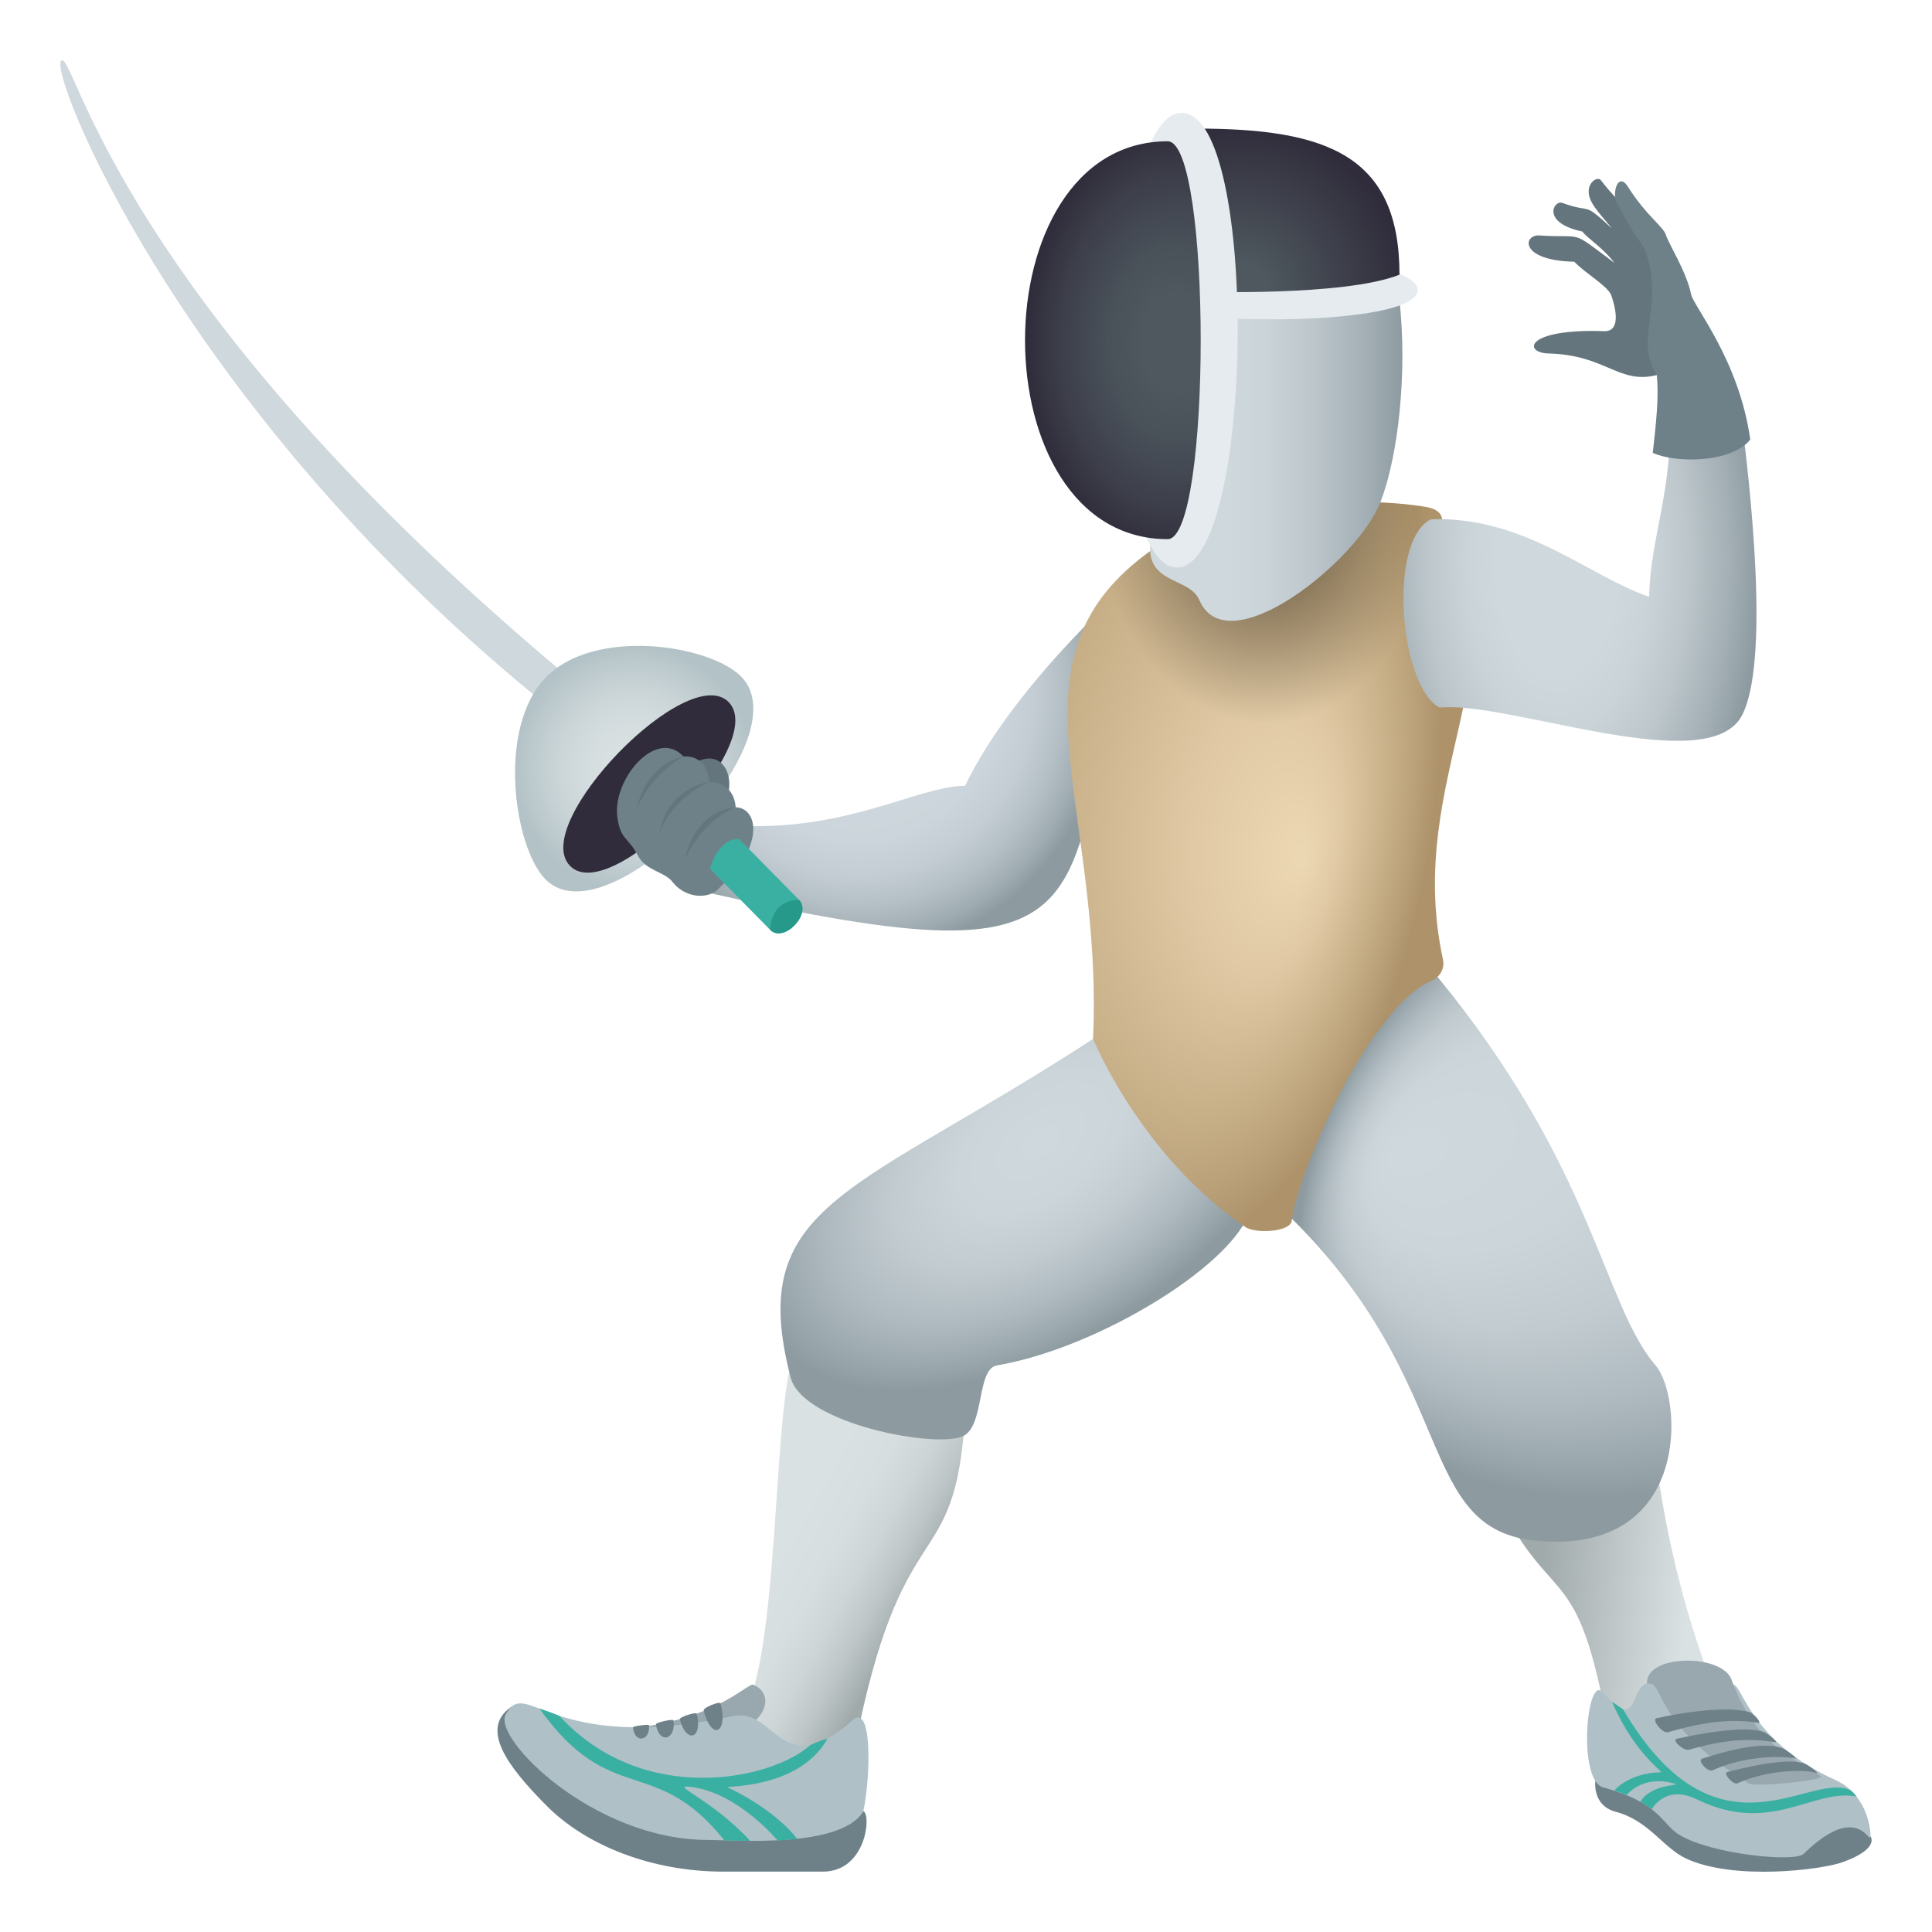 <svg xmlns="http://www.w3.org/2000/svg" xml:space="preserve" style="enable-background:new 0 0 64 64" viewBox="0 0 64 64"><path d="M18.65 22.28C3.89 9.89 2.5 1.81 2.04 2c-.52.23 3.83 11.32 15.67 21.04 2.27 1.86 3.19 1.14.94-.76z" style="fill:#cfd8dd"/><radialGradient id="a" cx="12.332" cy="25.461" r="4.056" gradientTransform="matrix(.977 0 0 1 8.963 0)" gradientUnits="userSpaceOnUse"><stop offset="0" style="stop-color:#dae1e3"/><stop offset=".33" style="stop-color:#d6dee0"/><stop offset=".637" style="stop-color:#cbd5d8"/><stop offset=".934" style="stop-color:#b8c6ca"/><stop offset="1" style="stop-color:#b3c2c6"/></radialGradient><path d="M24.56 22.42c-1.03-1.06-4.86-1.65-6.48.02-1.63 1.68-1.05 5.62-.02 6.68 2.05 2.12 8.55-4.59 6.5-6.7z" style="fill:url(#a)"/><path d="M24.14 23.26c-1.35-1.39-6.61 4.03-5.26 5.42 1.34 1.4 6.61-4.03 5.26-5.42z" style="fill:#302c3b"/><linearGradient id="b" x1="419.621" x2="424.128" y1="187.759" y2="186.348" gradientTransform="rotate(46.56 381.83 -337.985)" gradientUnits="userSpaceOnUse"><stop offset="0" style="stop-color:#dae1e3"/><stop offset=".325" style="stop-color:#d7dee0"/><stop offset=".559" style="stop-color:#ced5d7"/><stop offset=".764" style="stop-color:#bec6c8"/><stop offset=".952" style="stop-color:#a8b1b2"/><stop offset="1" style="stop-color:#a1aaab"/></linearGradient><path d="M26.4 44.64c-.79 1.31-.54 8.95-1.58 11.76-.55 1.97 3.51 1.42 3.51 1.42 1.51-7.68 3.15-5.65 3.59-10.27.13-1.29-4.7-.99-5.52-2.91z" style="fill:url(#b)"/><linearGradient id="c" x1="56.036" x2="51.195" y1="50.608" y2="50.265" gradientUnits="userSpaceOnUse"><stop offset="0" style="stop-color:#dae1e3"/><stop offset="1" style="stop-color:#a1aaab"/></linearGradient><path d="M53.92 43.81c-1.73 1.2-2.79 4.17-4.73 5.02 2.15 4.77 2.96 2.45 4.02 8.11 0 0 2.38.75 3.73-.52-2.29-5.93-1.86-8.61-3.02-12.61z" style="fill:url(#c)"/><radialGradient id="d" cx="34.437" cy="37.826" r="11.604" gradientTransform="matrix(.804 -.595 .341 .46 -6.119 40.93)" gradientUnits="userSpaceOnUse"><stop offset=".025" style="stop-color:#cfd8dd"/><stop offset=".27" style="stop-color:#cbd5da"/><stop offset=".486" style="stop-color:#c1cbd0"/><stop offset=".692" style="stop-color:#afbac0"/><stop offset=".89" style="stop-color:#95a3a9"/><stop offset=".944" style="stop-color:#8d9ba1"/></radialGradient><path d="M36.45 34.26c-8.14 5.33-11.77 5.54-10.26 11.37.4 1.55 4.92 2.38 5.74 1.93.69-.38.42-2.22 1.1-2.33 3.12-.53 7.29-2.99 8.24-4.8.09-.18-3.92-6.75-4.82-6.17z" style="fill:url(#d)"/><radialGradient id="e" cx="58.362" cy="37.32" r="16.708" fx="47.377" fy="29.417" gradientTransform="matrix(.864 -.503 .342 .588 -4.846 44.74)" gradientUnits="userSpaceOnUse"><stop offset=".025" style="stop-color:#cfd8dd"/><stop offset=".27" style="stop-color:#cbd5da"/><stop offset=".486" style="stop-color:#c1cbd0"/><stop offset=".692" style="stop-color:#afbac0"/><stop offset=".89" style="stop-color:#95a3a9"/><stop offset=".944" style="stop-color:#8d9ba1"/></radialGradient><path d="M54.85 45.24c-1.75-2.04-2.04-6.56-7.23-12.88-1.06-.89-6.59 2.58-4.97 7.87 5.8 5.63 4.14 10.49 8.34 10.82 5.07.41 4.74-4.79 3.86-5.81z" style="fill:url(#e)"/><radialGradient id="f" cx="28.415" cy="22.93" r="8.78" gradientTransform="matrix(1 .011 -.011 1.046 .265 -1.378)" gradientUnits="userSpaceOnUse"><stop offset=".332" style="stop-color:#cfd8dd"/><stop offset=".532" style="stop-color:#ccd5db"/><stop offset=".664" style="stop-color:#c3cdd3"/><stop offset=".777" style="stop-color:#b4bfc5"/><stop offset=".878" style="stop-color:#9facb2"/><stop offset=".944" style="stop-color:#8d9ba1"/></radialGradient><path d="M24.23 27.34c3.78.25 6.15-1.3 7.74-1.31 1.64-3.43 5.66-6.91 5.66-6.91-2.71 10.89.16 13.7-14.36 10.41-1-.23.96-2.19.96-2.19z" style="fill:url(#f)"/><radialGradient id="g" cx="38.647" cy="25.752" r="8.934" fx="43.46" fy="26.945" gradientTransform="matrix(.994 .111 -.203 1.819 5.48 -25.386)" gradientUnits="userSpaceOnUse"><stop offset="0" style="stop-color:#edd8b4"/><stop offset=".281" style="stop-color:#dfc8a3"/><stop offset=".833" style="stop-color:#b9a078"/><stop offset="1" style="stop-color:#ad926a"/></radialGradient><path d="M38.18 18.2c1.06-.75 5.3-2.01 9.05-1.41.3.05.52.18.54.41 2.88 4.5-1.29 8.51.03 14.58.07.31-.11.6-.4.72-2.03.88-4.38 6.23-4.61 7.94-.05.38-1.21.43-1.53.21-3.49-2.37-5.05-6.24-5.05-6.24.34-7.9-3.14-12.62 1.97-16.21z" style="fill:url(#g)"/><radialGradient id="h" cx="33.701" cy="17.252" r="5.52" gradientTransform="matrix(.977 -.003 .004 1.212 8.895 -3.536)" gradientUnits="userSpaceOnUse"><stop offset=".252" style="stop-color:#66573f;stop-opacity:.8"/><stop offset=".352" style="stop-color:#66573f;stop-opacity:.693"/><stop offset="1" style="stop-color:#66573f;stop-opacity:0"/></radialGradient><path d="M47.71 25.88c.74-3.14 1.9-5.81.06-8.68-.02-.23-.24-.36-.54-.41-3.75-.6-7.99.66-9.05 1.41-2.88 2.02-2.99 4.5-2.59 7.68h12.12z" style="fill:url(#h)"/><radialGradient id="i" cx="51.585" cy="18.548" r="6.688" gradientTransform="matrix(1 0 0 1.875 0 -16.224)" gradientUnits="userSpaceOnUse"><stop offset=".304" style="stop-color:#cfd8dd"/><stop offset=".461" style="stop-color:#cad3d8"/><stop offset=".648" style="stop-color:#bcc6cb"/><stop offset=".849" style="stop-color:#a4b0b6"/><stop offset="1" style="stop-color:#8d9ba1"/></radialGradient><path d="M55.3 13.56c.15 2.61-.64 4.25-.67 6.21-2-.68-4.11-2.67-7.22-2.57-1.46.7-1.04 5.56.28 6.24 2.29-.23 8.91 2.4 10.02.25.92-1.78.28-7.55-.06-10.13H55.3z" style="fill:url(#i)"/><linearGradient id="j" x1="38.101" x2="46.456" y1="15.036" y2="15.036" gradientUnits="userSpaceOnUse"><stop offset=".304" style="stop-color:#cfd8dd"/><stop offset=".461" style="stop-color:#cad3d8"/><stop offset=".648" style="stop-color:#bcc6cb"/><stop offset=".849" style="stop-color:#a4b0b6"/><stop offset="1" style="stop-color:#8d9ba1"/></linearGradient><path d="M45.73 16.63c.6-1.55.89-4.33.63-6.67-7.66-1.42-6.47.29-8.26 8.11-.07 1.29 1.3 1.05 1.63 1.81.93 2.16 5.25-1.3 6-3.25z" style="fill:url(#j)"/><path d="M35.98 9.37c-.02 1.44 10.96 1.68 10.98.24.01-1.44-10.96-1.68-10.98-.24z" style="fill:#e6ebef"/><radialGradient id="k" cx="32.923" cy="9.66" r="5.557" gradientTransform="matrix(.977 0 0 1 8.963 0)" gradientUnits="userSpaceOnUse"><stop offset=".164" style="stop-color:#4e585e"/><stop offset="1" style="stop-color:#302c3b"/></radialGradient><path d="M46.36 9.1c0-3.93-2.37-4.84-6.71-4.84v5.4c.01 0 4.86.17 6.71-.56z" style="fill:url(#k)"/><path d="M38.99 18.8c2.57 0 2.73-15.06.16-15.06-2.58 0-2.73 15.06-.16 15.06z" style="fill:#e6ebef"/><radialGradient id="l" cx="30.733" cy="11.338" r="5.113" gradientTransform="matrix(.977 0 0 1.387 8.963 -4.385)" gradientUnits="userSpaceOnUse"><stop offset=".23" style="stop-color:#4e585e"/><stop offset=".451" style="stop-color:#495159"/><stop offset=".765" style="stop-color:#3d3f4a"/><stop offset="1" style="stop-color:#302c3b"/></radialGradient><path d="M38.68 17.86c1.46 0 1.46-13.18 0-13.18-6.3.01-6.3 13.18 0 13.18z" style="fill:url(#l)"/><path d="M22.67 25.51s-.04 1.04 1.3 1.17c.52-.9-.07-2.21-1.3-1.17z" style="fill:#64757d"/><path d="M22.64 25.06c-.9-.97-2.36.76-2.19 2.01.1.75.36.66.68 1.27.27.52.88.52 1.16.89.41.52 1.18.58 1.52.2 1.54-1.4 1.31-2.66.56-2.69-.07-.88-.88-.84-.88-.84-.07-.95-.85-.84-.85-.84z" style="fill:#6e8189"/><path d="M22.64 25.06s-1.2.18-1.56 1.75c.56-1.24 1.56-1.75 1.56-1.75zm.85.85s-1.34.11-1.65 1.7c.51-1.28 1.65-1.7 1.65-1.7zm.88.84s-1.29 0-1.69 1.71c.71-1.42 1.69-1.71 1.69-1.71z" style="fill:#64757d"/><path d="m23.52 28.78 1.99 2.02c.45.46 1.4-.53.96-.99l-1.99-2.02c-.43-.01-.79.38-.96.99z" style="fill:#3ab0a2"/><path d="M25.51 30.8c.45.46 1.4-.53.96-.99-.96 0-.96.99-.96.99z" style="fill:#26998b"/><path d="M55.22 8.26c-.12-.35-1.41-1.26-2.19-2.29-.12-.16-.58.14-.33.68.13.28.52.69.7.92-1.02-.94-.6-.47-1.65-.85-.28-.1-.71.66.67.95.12.19.68.53 1.06 1.04-1.52-1.14-.96-.81-2.48-.91-.55-.04-.68.83 1.15.87.36.38 1.1.8 1.22 1.1.08.22.41 1.23-.24 1.2-2.61-.09-2.69.72-1.82.74 1.88.05 2.31 1.02 3.55.72.49-.12.43-4 .36-4.17z" style="fill:#64757d"/><path d="M54.75 15c.74.35 2.62.34 3.23-.44-.37-2.64-1.88-4.41-1.96-4.81-.15-.75-.75-1.68-.84-1.98-.08-.26-.66-.64-1.25-1.58-.33-.52-.53.2-.38.49.59 1.19.88 1.41.95 1.62.67 1.84-.39 2.91.38 4.11.08.73-.02 1.6-.13 2.59zM28.6 60c.27.1.1 2-1.34 2h-3.3c-2.36 0-4.56-.86-5.88-2.21-1.27-1.28-2.2-2.53-1.14-3.25 6 2.3 11.25 3.31 11.66 3.46z" style="fill:#6e8189"/><path d="M24.96 55.81c1.15.5-.19 2.72-4.48 1.48 3.23-.23 4.28-1.57 4.48-1.48z" style="fill:#99a8ae"/><path d="M28.25 56.98c.64-.56.6 1.8.35 3.02-.74 1.25-4.33.95-5.16.95-3.76 0-7.12-3.35-6.69-4.15.71-1.31 1.4 1.35 7.52.05 1.45-.31 1.56 2.25 3.98.13z" style="fill:#afc0c7"/><path d="M26.84 57.81c.02-.01.28-.14.57-.21-.95 1.68-3.41 1.55-3.3 1.61 1.68.81 2.3 1.71 2.3 1.71l-.65.05s-1.33-1.61-2.91-1.78c-.67-.07.73.41 2 1.79l-.85-.01c-2.32-2.9-3.75-1.05-6.13-4.37 0 0 .33.1.66.24 2.79 3.04 7.05 2.11 8.31.97z" style="fill:#3ab0a2"/><path d="M23.31 56.66c.25 1.01.82.77.56-.23-.02-.09-.58.14-.56.23zm-.79.29c.21.83.77.65.56-.18-.02-.07-.58.11-.56.18zm-.79.17c.09.66.67.53.58-.13-.01-.06-.59.07-.58.13zm-.76.1c.04.54.57.47.53-.07-.01-.04-.54.03-.53.07zm31.88 1.76s-.13.83.68 1.04c1.09.29 1.56 1.19 2.33 1.55 1.61.74 4.51.36 5.17.12 1.26-.45.93-.86.93-.86-.71-1.75-9.11-1.85-9.11-1.85z" style="fill:#6e8189"/><path d="M53.09 56.06c-.53-.61-.84 2.92.02 3.15 1.95.54 1.91 1.22 2.55 1.59 1.08.63 3.8.9 4.09.61 1.82-1.78 2.2-.24 2.21-.59.01-.38-.2-1.42-1.15-1.85-2.82-1.27-3.1-3.17-3.39-3.16-.62.02-1.97.19-2.59-.02-.95-.33-.39 1.82-1.74.27z" style="fill:#afc0c7"/><path d="M54.56 55.77c.64-.06.07 1.25 3.37 3.31.21.13 2.52-.1 2.38-.24-.41-.41-2.09-.79-2.95-3.2-.32-.87-2.86-.85-2.8.13z" style="fill:#99a8ae"/><path d="M56.38 58.26c-.16.05.18.46.36.38 1.07-.49 2.35-.48 2.71-.39.16.04-.23-.25-.37-.32-.21-.1-.86-.27-2.7.33z" style="fill:#6e8189"/><path d="M57.22 58.7c-.15.04.19.45.35.37.88-.41 2.14-.48 2.59-.34.14.04-.2-.22-.34-.29-.2-.1-.83-.2-2.6.26zm-1.68-1.1c-.17.04.23.42.42.36.8-.23 1.72-.43 2.83-.25.16.03-.21-.26-.35-.33-.21-.09-.94-.21-2.9.22zm-.67-.68c-.17.04.2.52.39.46.8-.23 1.86-.49 2.97-.31.16.03-.1-.27-.24-.34-.22-.09-1.16-.24-3.12.19z" style="fill:#6e8189"/><path d="M61.31 59.31c-1.35-.68-4.41 2.63-7.54-2.68l-.37-.26c.77 1.79 1.75 2.34 1.61 2.34-1.06.02-1.53.6-1.53.6l.41.15s.5-.66 1.53-.39c.41.11-.67-.04-1.08.61l.38.25s.44-.84 1.5-.32c2.44 1.19 3.83-.37 5.28-.1-.07-.1-.19-.2-.19-.2z" style="fill:#3ab0a2"/></svg>